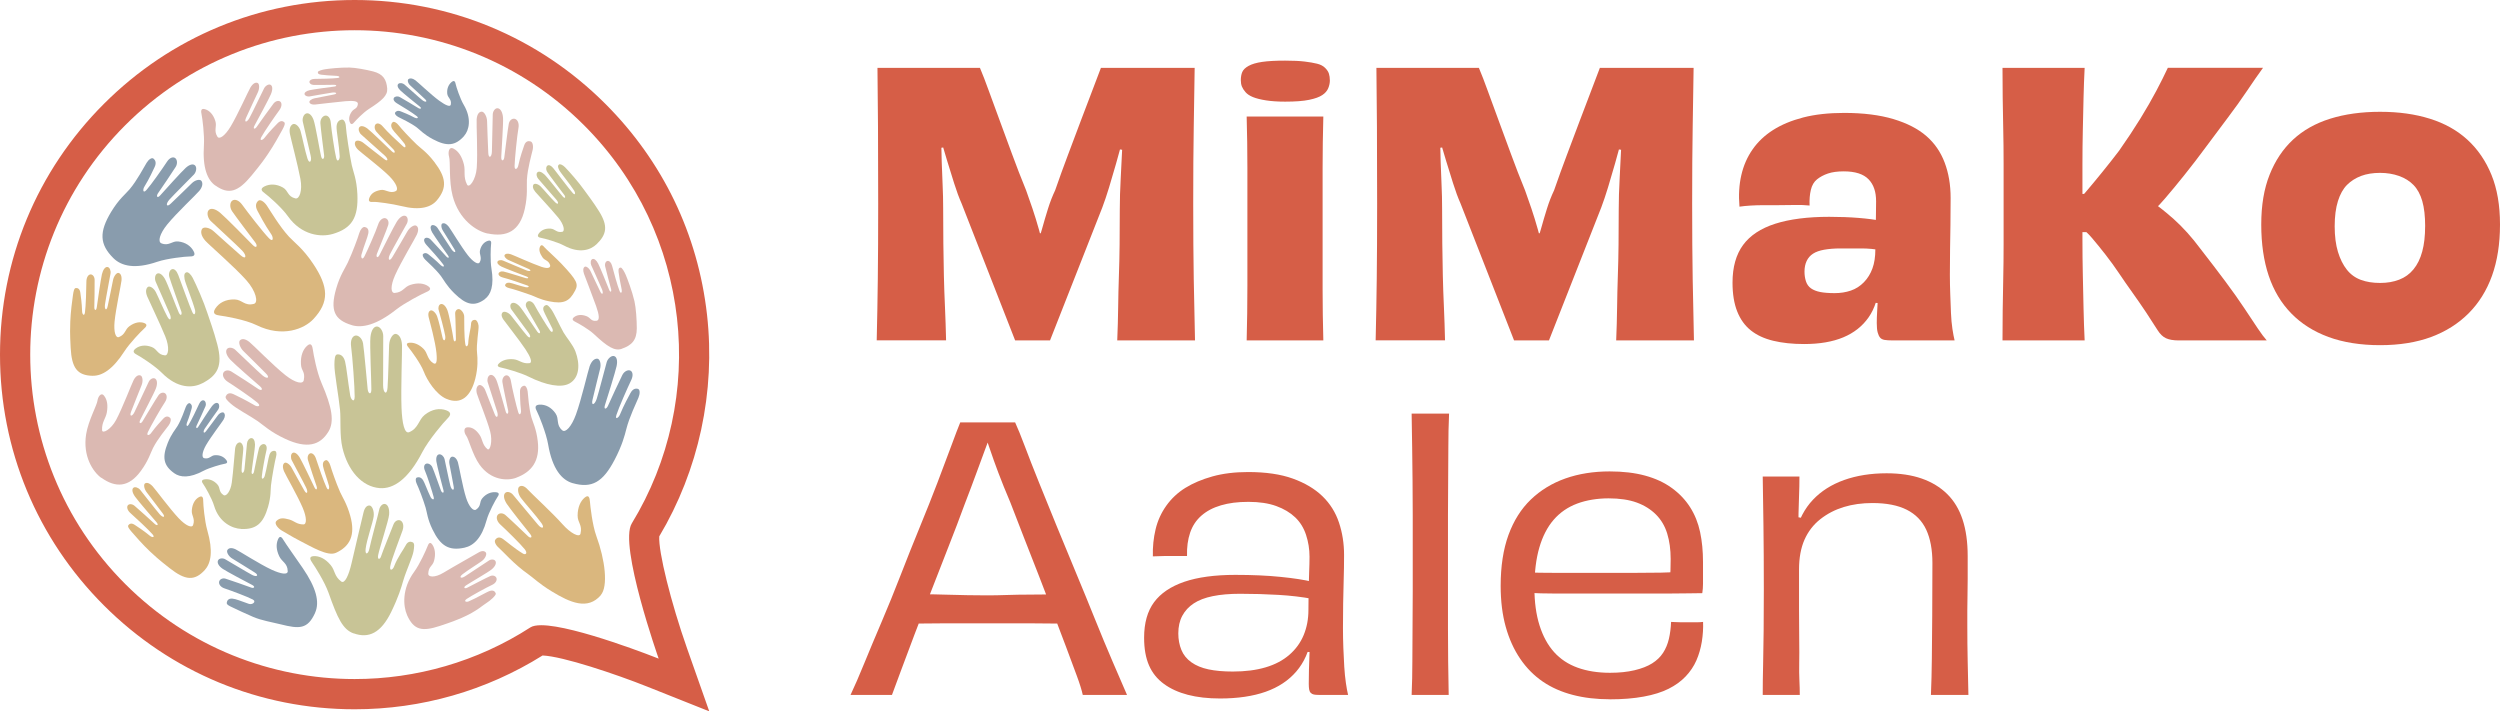 <?xml version="1.0" encoding="UTF-8"?>
<svg id="Ebene_2" data-name="Ebene 2" xmlns="http://www.w3.org/2000/svg" viewBox="0 0 794.68 226.11">
  <defs>
    <style>
      .cls-1 {
        fill: #899cad;
      }

      .cls-1, .cls-2, .cls-3, .cls-4, .cls-5 {
        stroke-width: 0px;
      }

      .cls-2 {
        fill: #dab77e;
      }

      .cls-3 {
        fill: #dbb9b2;
      }

      .cls-4 {
        fill: #c8c496;
      }

      .cls-5 {
        fill: #d65e47;
      }
    </style>
  </defs>
  <g id="Ebene_1-2" data-name="Ebene 1">
    <g>
      <g>
        <path class="cls-5" d="M278.68,108.21c.15-6.24.27-12.74.35-19.52.08-6.78.12-14.75.12-23.91s-.02-17.63-.06-24.49c-.04-6.85-.1-13.09-.17-18.71h32.58c.85,2,1.79,4.45,2.83,7.33,1.04,2.89,2.18,5.99,3.41,9.3,1.23,3.31,2.54,6.87,3.93,10.68,1.39,3.81,2.89,7.68,4.5,11.61.62,1.7,1.29,3.62,2.02,5.78.73,2.16,1.42,4.41,2.08,6.76.65,2.35,1.25,4.6,1.79,6.76l-3.47-5.66h4.04l-3.58,5.54c.77-2.16,1.48-4.41,2.14-6.76.65-2.35,1.31-4.56,1.96-6.64.65-2.08,1.4-4,2.25-5.78,1.31-3.77,2.67-7.55,4.1-11.32,1.42-3.77,2.77-7.35,4.04-10.74,1.27-3.39,2.46-6.53,3.58-9.41,1.12-2.89,2.06-5.37,2.83-7.45h29.8c-.08,5.62-.17,11.86-.29,18.71-.12,6.86-.17,15.02-.17,24.49s.06,17.14.17,23.91c.12,6.78.25,13.28.4,19.52h-24.72c.15-3.62.25-7.1.29-10.45.04-3.35.12-6.64.23-9.88.12-3.23.19-6.6.23-10.11.04-3.5.06-7.22.06-11.15,0-3.08.1-6.37.29-9.88.19-3.5.36-6.99.52-10.45.15-3.47.23-6.74.23-9.82l3,11.67-8.66-1.39,7.39-9.93c-.54,2.47-1.16,4.99-1.85,7.57-.69,2.58-1.41,5.16-2.14,7.74-.73,2.58-1.46,5.06-2.19,7.45-.73,2.39-1.44,4.5-2.14,6.35l-16.63,42.28h-11.09l-16.98-43.43c-.85-1.92-1.66-4.12-2.43-6.58-.77-2.46-1.54-4.95-2.31-7.45-.77-2.5-1.5-4.97-2.19-7.39s-1.35-4.68-1.96-6.76l6.58,9.7-7.85,1.27,3.46-11.21c.08,2.62.13,5.16.17,7.62.04,2.47.1,4.93.17,7.39.08,2.46.17,4.95.29,7.45.12,2.5.17,4.95.17,7.33,0,4.01.02,7.76.06,11.26.04,3.51.1,6.91.17,10.22.08,3.31.19,6.66.35,10.05.15,3.39.27,6.89.35,10.51h-22.06Z"/>
        <path class="cls-5" d="M422.73,25.5c0,.85-.17,1.7-.52,2.54-.35.85-.98,1.58-1.91,2.19-.92.62-2.31,1.12-4.16,1.5-1.85.39-4.39.58-7.62.58-2.31,0-4.33-.13-6.06-.4-1.73-.27-3.12-.62-4.16-1.04-1.04-.42-1.83-.94-2.37-1.56-.54-.62-.92-1.21-1.16-1.79-.23-.58-.35-1.25-.35-2.02,0-1,.15-1.87.46-2.6.31-.73.98-1.39,2.02-1.96,1.04-.58,2.48-1,4.33-1.27,1.85-.27,4.27-.4,7.28-.4,2.54,0,4.6.1,6.18.29,1.58.19,2.91.42,3.99.69,1.08.27,1.92.71,2.54,1.33.62.62,1.02,1.23,1.21,1.85.19.62.29,1.31.29,2.08ZM420.65,108.21h-24.37c.08-2.77.13-5.62.17-8.55.04-2.93.06-5.87.06-8.84v-37.43c0-2.81-.02-5.54-.06-8.2-.04-2.66-.1-5.37-.17-8.14h24.37c-.08,2.85-.14,5.6-.17,8.26-.04,2.66-.06,5.39-.06,8.2v38.47c0,2.73.02,5.43.06,8.09.04,2.66.1,5.37.17,8.14Z"/>
        <path class="cls-5" d="M437.28,108.21c.15-6.24.27-12.74.35-19.52.08-6.78.12-14.75.12-23.91s-.02-17.63-.06-24.49c-.04-6.85-.1-13.09-.17-18.71h32.58c.85,2,1.79,4.45,2.83,7.33,1.04,2.89,2.18,5.99,3.41,9.3,1.23,3.31,2.54,6.87,3.93,10.68,1.39,3.81,2.89,7.68,4.5,11.61.62,1.7,1.29,3.62,2.02,5.78.73,2.16,1.42,4.41,2.08,6.76.65,2.35,1.25,4.6,1.79,6.76l-3.47-5.66h4.04l-3.58,5.54c.77-2.16,1.48-4.41,2.14-6.76.65-2.35,1.31-4.56,1.96-6.64.65-2.08,1.4-4,2.25-5.78,1.31-3.77,2.67-7.55,4.1-11.32,1.42-3.77,2.77-7.35,4.04-10.74,1.27-3.39,2.46-6.53,3.58-9.41,1.12-2.89,2.06-5.37,2.83-7.45h29.8c-.08,5.62-.17,11.86-.29,18.71-.12,6.86-.17,15.02-.17,24.49s.06,17.14.17,23.91c.12,6.78.25,13.28.4,19.52h-24.72c.15-3.62.25-7.1.29-10.45.04-3.35.12-6.64.23-9.88.12-3.23.19-6.6.23-10.11.04-3.5.06-7.22.06-11.15,0-3.08.1-6.37.29-9.88.19-3.5.36-6.99.52-10.45.15-3.47.23-6.74.23-9.82l3,11.67-8.66-1.39,7.39-9.93c-.54,2.47-1.16,4.99-1.85,7.57-.69,2.58-1.41,5.16-2.14,7.74-.73,2.58-1.46,5.06-2.19,7.45-.73,2.39-1.44,4.5-2.14,6.35l-16.63,42.28h-11.09l-16.98-43.43c-.85-1.92-1.66-4.12-2.43-6.58-.77-2.46-1.54-4.95-2.31-7.45-.77-2.5-1.5-4.97-2.19-7.39s-1.35-4.68-1.96-6.76l6.58,9.7-7.85,1.27,3.46-11.21c.08,2.62.13,5.16.17,7.62.04,2.47.1,4.93.17,7.39.08,2.46.17,4.95.29,7.45.12,2.5.17,4.95.17,7.33,0,4.01.02,7.76.06,11.26.04,3.51.1,6.91.17,10.22.08,3.31.19,6.66.35,10.05.15,3.39.27,6.89.35,10.51h-22.06Z"/>
        <path class="cls-5" d="M621.3,108.21h-19.64c-1.16,0-2.04-.06-2.66-.17-.62-.12-1.08-.37-1.39-.75-.31-.38-.56-.92-.75-1.62-.19-.69-.29-1.69-.29-3,0-1.16.04-2.37.12-3.64.08-1.27.15-2.67.23-4.22.08-1.54.12-2.85.12-3.93l1.39,5.54-3.47-.23,2.43-6.12c-.31,4.39-1.44,7.99-3.41,10.8-1.96,2.81-4.64,4.93-8.03,6.35-3.39,1.42-7.55,2.14-12.48,2.14-3.7,0-6.97-.35-9.82-1.04-2.85-.69-5.22-1.79-7.1-3.29-1.89-1.5-3.33-3.5-4.33-6.01-1-2.5-1.5-5.56-1.5-9.18,0-4.93,1.12-8.91,3.35-11.96,2.23-3.04,5.64-5.29,10.22-6.76,4.58-1.46,10.3-2.2,17.15-2.2,3.39,0,6.51.12,9.36.35,2.85.23,5.2.54,7.05.92v9.36c-1.93-.38-3.99-.58-6.18-.58h-6.64c-1.93,0-3.64.14-5.14.4-1.5.27-2.7.69-3.58,1.27-.89.58-1.56,1.35-2.02,2.31-.46.96-.69,2.1-.69,3.41,0,1.08.15,2.1.46,3.06.31.96.85,1.71,1.62,2.25.77.54,1.75.92,2.95,1.16,1.19.23,2.71.35,4.56.35s3.56-.27,5.14-.81c1.58-.54,2.96-1.42,4.16-2.66,1.19-1.23,2.1-2.69,2.71-4.39.62-1.69.92-3.7.92-6.01,0-1.54.02-3.18.06-4.91.04-1.73.08-3.48.12-5.26.04-1.77.06-3.47.06-5.08s-.19-2.89-.58-4.04c-.39-1.16-.98-2.16-1.79-3-.81-.85-1.87-1.48-3.18-1.91-1.31-.42-2.89-.64-4.74-.64-2,0-3.68.23-5.03.69-1.35.46-2.5,1.08-3.46,1.85-.96.77-1.62,1.89-1.96,3.35-.35,1.46-.48,3.12-.4,4.97-1.39-.15-2.97-.21-4.74-.17-1.77.04-3.54.06-5.31.06h-4.56c-1.43,0-2.79.04-4.1.12-1.31.08-2.5.19-3.58.35-.31-3.62-.12-6.95.58-9.99.69-3.04,1.89-5.78,3.58-8.2,1.69-2.43,3.87-4.49,6.53-6.18,2.66-1.69,5.85-3.02,9.59-3.99,3.73-.96,8.07-1.44,13-1.44,6.08,0,11.3.66,15.65,1.96,4.35,1.31,7.83,3.1,10.45,5.37,2.62,2.27,4.56,5.08,5.83,8.43,1.27,3.35,1.91,7.1,1.91,11.26,0,3.16-.02,6.05-.06,8.66-.04,2.62-.08,5.22-.12,7.8-.04,2.58-.06,5.26-.06,8.03,0,1.93.04,3.97.12,6.12.08,2.16.15,4.16.23,6.01.08,1.85.23,3.52.46,5.03.23,1.5.46,2.71.69,3.64Z"/>
        <path class="cls-5" d="M662.65,108.21h-26.11c0-3.23.02-6.41.06-9.53.04-3.12.1-6.45.17-9.99.08-3.54.12-7.24.12-11.09v-25.53c0-3.93-.04-7.64-.12-11.15-.08-3.5-.14-6.82-.17-9.93-.04-3.12-.06-6.26-.06-9.41h26.11c-.16,3.08-.27,6.24-.35,9.47-.08,3.23-.16,6.66-.23,10.28-.08,3.62-.12,7.26-.12,10.92v23.62c0,4,.04,7.82.12,11.44.08,3.62.15,7.2.23,10.74.08,3.54.19,6.93.35,10.17ZM720.52,108.21h-27.96c-1.69,0-3.04-.23-4.04-.69-1-.46-1.89-1.31-2.66-2.54-1.16-1.85-2.39-3.75-3.7-5.72-1.31-1.96-2.73-4.02-4.27-6.18-1.54-2.15-2.99-4.23-4.33-6.24-1.35-2-2.77-3.97-4.27-5.89-1.5-1.92-2.93-3.68-4.27-5.26-1.35-1.58-2.68-2.79-3.99-3.64l6.12,1.73h-9.01v-12.13h7.39v5.78l-8.2-.23c1.92-1.92,3.77-3.93,5.54-6.01,1.77-2.08,3.56-4.23,5.37-6.47,1.81-2.23,3.6-4.5,5.37-6.82,2.54-3.62,4.79-7.03,6.76-10.22,1.96-3.2,3.66-6.14,5.08-8.84,1.42-2.7,2.64-5.12,3.64-7.28h30.26c-1.46,2-3.14,4.41-5.02,7.22-1.89,2.81-3.97,5.72-6.24,8.72-2.27,3-4.54,6.05-6.82,9.13-2.27,3.08-4.54,6.05-6.82,8.89-2.27,2.85-4.39,5.41-6.35,7.68-1.96,2.27-3.75,4.06-5.37,5.37l1.04-5.43v5.43l-1.16-5.08c1.39.69,2.75,1.56,4.1,2.6,1.35,1.04,2.75,2.21,4.22,3.52,1.46,1.31,2.91,2.75,4.33,4.33,1.42,1.58,2.79,3.25,4.1,5.02,3,3.85,5.68,7.36,8.03,10.51,2.35,3.16,4.35,5.99,6.01,8.49,1.66,2.5,3.06,4.62,4.22,6.35,1.16,1.73,2.12,3.02,2.89,3.87Z"/>
        <path class="cls-5" d="M794.68,71.36c0,6.16-.85,11.59-2.54,16.29-1.69,4.7-4.18,8.68-7.45,11.96-3.27,3.27-7.24,5.78-11.9,7.51-4.66,1.73-10.07,2.6-16.23,2.6s-11.71-.87-16.4-2.6c-4.7-1.73-8.65-4.23-11.84-7.51-3.2-3.27-5.58-7.26-7.16-11.96-1.58-4.7-2.37-10.13-2.37-16.29s.88-11.36,2.66-15.83c1.77-4.47,4.25-8.18,7.45-11.15,3.19-2.96,7.12-5.18,11.78-6.64,4.66-1.46,9.95-2.2,15.88-2.2s11.13.73,15.83,2.2c4.7,1.46,8.68,3.7,11.96,6.7,3.27,3,5.81,6.72,7.62,11.15,1.81,4.43,2.71,9.69,2.71,15.77ZM770.89,71.93c0-3.23-.31-5.91-.92-8.03-.62-2.12-1.54-3.81-2.77-5.08-1.23-1.27-2.77-2.23-4.62-2.89-1.85-.65-3.85-.98-6.01-.98-2.31,0-4.33.33-6.06.98-1.73.66-3.22,1.6-4.45,2.83-1.23,1.23-2.2,2.95-2.89,5.14-.69,2.19-1.04,4.87-1.04,8.03s.35,5.87,1.04,8.14c.69,2.27,1.64,4.16,2.83,5.66,1.19,1.5,2.68,2.58,4.45,3.23,1.77.66,3.81.98,6.12.98s4.25-.35,6.06-1.04c1.81-.69,3.33-1.79,4.56-3.29,1.23-1.5,2.16-3.39,2.77-5.66.62-2.27.92-4.95.92-8.03Z"/>
        <path class="cls-5" d="M358.27,220.89h-14.09c-.31-1.46-.94-3.5-1.91-6.12-.96-2.62-2.08-5.62-3.35-9.01-1.27-3.39-2.66-7.05-4.16-10.97-1.5-3.93-3.04-7.93-4.62-12.01-1.58-4.08-3.14-8.07-4.68-11.96-1.54-3.89-2.96-7.57-4.27-11.03-1.54-3.62-2.83-6.82-3.87-9.59s-1.89-5.14-2.54-7.1c-.66-1.96-1.25-3.64-1.79-5.03l3.58,2.43h-5.54l3.93-2.54c-.54,1.46-1.17,3.18-1.91,5.14-.73,1.96-1.62,4.37-2.66,7.22-1.04,2.85-2.33,6.28-3.87,10.28-1.46,4-3.12,8.36-4.97,13.05-1.85,4.7-3.7,9.43-5.54,14.21-1.85,4.78-3.6,9.34-5.26,13.69-1.66,4.35-3.1,8.2-4.33,11.55-1.23,3.35-2.19,5.95-2.89,7.8h-13.17c1.31-2.77,2.77-6.14,4.39-10.11,1.62-3.97,3.45-8.33,5.49-13.11,2.04-4.77,4.06-9.74,6.06-14.9,2-5.16,4.02-10.22,6.06-15.19,2.04-4.97,3.91-9.66,5.6-14.09,1.69-4.43,3.16-8.32,4.39-11.67,1.23-3.35,2.19-5.87,2.89-7.57h17.44c.85,1.85,1.89,4.41,3.12,7.68,1.23,3.27,2.71,7.07,4.45,11.38,1.73,4.31,3.6,8.91,5.6,13.8,2,4.89,4.06,9.88,6.18,14.96,2.12,5.08,4.14,10.01,6.06,14.79,1.92,4.78,3.77,9.22,5.54,13.34,1.77,4.12,3.31,7.68,4.62,10.69ZM287.58,188.78c1.69.08,3.66.12,5.89.12s4.54.04,6.93.12c2.39.08,4.77.13,7.16.17,2.39.04,4.46.06,6.24.06,1.92,0,4.04-.04,6.35-.12,2.31-.08,4.64-.12,6.99-.12s4.68-.02,6.99-.06c2.31-.04,4.35-.1,6.12-.17l.46,9.47c-2.39,0-4.76-.02-7.1-.06-2.35-.04-4.68-.06-6.99-.06h-25.53c-2.39,0-4.76.02-7.1.06-2.35.04-4.53.06-6.53.06l.12-9.47Z"/>
        <path class="cls-5" d="M428.5,220.89h-9.36c-.62,0-1.12-.04-1.5-.12-.39-.08-.71-.25-.98-.52-.27-.27-.44-.63-.52-1.1-.08-.46-.12-1.08-.12-1.85,0-1.31.02-2.79.06-4.45.04-1.66.1-3.35.17-5.08.08-1.73.15-3.29.23-4.68l.92,4.27-2.89-.23,2.31-4.39c-.69,4.24-2.27,7.8-4.74,10.68-2.47,2.89-5.72,5.04-9.76,6.47-4.04,1.42-8.88,2.14-14.5,2.14-3.85,0-7.26-.39-10.22-1.16-2.96-.77-5.51-1.92-7.62-3.47-2.12-1.54-3.7-3.5-4.74-5.89-1.04-2.39-1.56-5.31-1.56-8.78,0-4.7,1.06-8.47,3.18-11.32,2.12-2.85,5.31-5,9.59-6.47,4.27-1.46,9.68-2.2,16.23-2.2,5.39,0,10.18.21,14.38.64,4.2.42,7.57.94,10.11,1.56v5.43c-3.31-.62-6.91-1.04-10.8-1.27-3.89-.23-7.95-.35-12.19-.35-3.31,0-6.2.25-8.66.75-2.47.5-4.49,1.27-6.06,2.31-1.58,1.04-2.79,2.35-3.64,3.93-.85,1.58-1.27,3.45-1.27,5.6,0,1.93.33,3.68.98,5.26.65,1.58,1.71,2.89,3.18,3.93,1.46,1.04,3.27,1.79,5.43,2.25,2.15.46,4.74.69,7.74.69,3.93,0,7.39-.44,10.4-1.33,3-.88,5.52-2.21,7.57-3.99,2.04-1.77,3.56-3.87,4.56-6.29,1-2.43,1.5-5.06,1.5-7.91,0-1.92.02-3.91.06-5.95.04-2.04.1-4.04.17-6.01.08-1.96.12-3.64.12-5.02,0-2.39-.37-4.7-1.1-6.93-.73-2.23-1.89-4.1-3.47-5.6-1.58-1.5-3.58-2.7-6.01-3.58-2.43-.88-5.37-1.33-8.84-1.33s-6.22.37-8.72,1.1c-2.5.73-4.58,1.83-6.24,3.29-1.66,1.46-2.85,3.27-3.58,5.43-.73,2.16-1.06,4.62-.98,7.39h-7.05c-.69,0-1.35.02-1.96.06-.62.04-1.23.06-1.85.06-.08-3,.21-5.87.87-8.61.65-2.73,1.79-5.24,3.41-7.51,1.62-2.27,3.64-4.16,6.06-5.66,2.43-1.5,5.29-2.71,8.61-3.64,3.31-.92,7.08-1.39,11.32-1.39,5.62,0,10.36.69,14.21,2.08,3.85,1.39,6.99,3.25,9.42,5.6,2.43,2.35,4.18,5.14,5.26,8.38,1.08,3.23,1.62,6.66,1.62,10.28,0,2.77-.04,5.41-.12,7.91-.08,2.5-.13,5.01-.17,7.51-.04,2.5-.06,5.1-.06,7.8,0,2.16.04,4.27.12,6.35.08,2.08.17,4.06.29,5.95.12,1.89.29,3.62.52,5.2.23,1.58.46,2.83.69,3.75Z"/>
        <path class="cls-5" d="M460.5,220.89h-11.78c.15-3.54.23-7.12.23-10.74s.02-7.28.06-10.97c.04-3.7.06-7.41.06-11.15v-24.26c0-3.89-.02-7.57-.06-11.03-.04-3.46-.08-6.93-.12-10.4-.04-3.47-.1-7.08-.17-10.86h11.9c-.16,3.62-.23,7.16-.23,10.63s-.02,6.97-.06,10.51c-.04,3.54-.06,7.3-.06,11.26v35.75c0,3.62.02,7.16.06,10.63.04,3.46.1,7.01.17,10.63Z"/>
        <path class="cls-5" d="M511.67,222.28c-4.24,0-8.14-.46-11.72-1.39s-6.76-2.33-9.53-4.22c-2.77-1.89-5.16-4.29-7.16-7.22-2-2.93-3.54-6.31-4.62-10.17-1.08-3.85-1.62-8.2-1.62-13.05,0-6.24.83-11.63,2.48-16.17,1.66-4.54,4.02-8.3,7.1-11.26,3.08-2.96,6.74-5.2,10.97-6.7,4.23-1.5,8.93-2.25,14.09-2.25,4.23,0,7.99.44,11.26,1.33,3.27.89,6.1,2.19,8.49,3.93,2.39,1.73,4.33,3.77,5.83,6.12,1.5,2.35,2.56,4.99,3.18,7.91.62,2.93.92,6.08.92,9.47v6.99c0,1.04-.08,2.02-.23,2.95-1.16,0-2.64.02-4.45.06-1.81.04-3.93.06-6.35.06h-36.1c-3,0-5.82-.08-8.43-.23l.23-6.47c2.08.08,4.54.12,7.39.12h27.03c2.77,0,5.27-.02,7.51-.06,2.23-.04,3.97-.13,5.2-.29l-2.43,2.43c.15-.77.25-1.73.29-2.89.04-1.15.06-2.35.06-3.58,0-3-.37-5.7-1.1-8.09-.73-2.39-1.93-4.41-3.58-6.06-1.66-1.65-3.7-2.93-6.12-3.81-2.43-.88-5.41-1.33-8.95-1.33s-7.03.56-9.99,1.67c-2.97,1.12-5.45,2.83-7.45,5.14-2,2.31-3.52,5.26-4.56,8.84-1.04,3.58-1.56,7.84-1.56,12.76,0,4.54.54,8.53,1.62,11.96,1.08,3.43,2.62,6.26,4.62,8.49,2,2.23,4.5,3.89,7.51,4.97,3,1.08,6.43,1.62,10.28,1.62,2.93,0,5.53-.27,7.8-.81,2.27-.54,4.14-1.27,5.6-2.19s2.62-2.04,3.47-3.35c.85-1.31,1.46-2.79,1.85-4.45.38-1.66.62-3.45.69-5.37.46,0,.96.02,1.5.06.54.04,1.12.06,1.73.06h4.74c.85,0,1.58-.04,2.2-.12.08,2.08-.06,4.18-.4,6.3-.35,2.12-.92,4.1-1.73,5.95-.81,1.85-1.95,3.54-3.41,5.08-1.46,1.54-3.27,2.85-5.43,3.93-2.16,1.08-4.79,1.91-7.91,2.48-3.12.58-6.72.87-10.8.87Z"/>
        <path class="cls-5" d="M625.69,220.89h-11.9c.15-3.62.25-7.47.29-11.55.04-4.08.08-8.64.12-13.69.04-5.04.06-10.61.06-16.69,0-4.23-.66-7.76-1.96-10.57-1.31-2.81-3.37-4.93-6.18-6.35-2.81-1.42-6.45-2.14-10.92-2.14-3.31,0-6.35.42-9.13,1.27-2.77.85-5.26,2.14-7.45,3.87s-3.87,3.91-5.03,6.53c-1.15,2.62-1.73,5.78-1.73,9.47v12.71c0,3.62.02,6.84.06,9.65.04,2.81.04,5.26,0,7.34-.04,2.08-.02,3.93.06,5.54.08,1.62.12,3.16.12,4.62h-11.78c0-3.08.04-6.26.12-9.53.08-3.27.13-6.87.17-10.8.04-3.93.06-8.32.06-13.17,0-7.62-.04-14.4-.12-20.33-.08-5.93-.16-11.13-.23-15.59h11.67c0,2.08-.04,4.06-.12,5.95-.08,1.89-.13,3.79-.17,5.72-.04,1.93-.06,4.16-.06,6.7l-.58-5.54,2.43.46-2.77,4.62c1.08-4.23,2.93-7.74,5.54-10.51,2.62-2.77,5.93-4.87,9.93-6.3,4-1.42,8.51-2.14,13.51-2.14,4.23,0,7.95.56,11.15,1.67,3.2,1.12,5.89,2.75,8.09,4.91,2.2,2.16,3.83,4.87,4.91,8.14,1.08,3.27,1.62,7.14,1.62,11.61v7.22c0,2.04-.02,3.85-.06,5.43-.04,1.58-.06,3.12-.06,4.62v4.68c0,4.08.04,7.91.12,11.49.08,3.58.15,7.14.23,10.69Z"/>
      </g>
      <g>
        <path class="cls-5" d="M112.73,9.61c26.39,0,52.78,10.07,72.92,30.2,34.34,34.34,39.4,86.88,15.17,126.58-4.18,6.85,8.55,42.97,8.55,42.97,0,0-26.67-10.62-37.33-10.62-1.5,0-2.69.21-3.44.69-16.95,10.94-36.41,16.42-55.86,16.42-26.39,0-52.78-10.07-72.92-30.2C-.46,145.38-.46,80.08,39.81,39.81c20.14-20.14,46.53-30.2,72.92-30.2M112.73,0c-30.11,0-58.42,11.73-79.71,33.02C11.73,54.31,0,82.62,0,112.73s11.73,58.42,33.02,79.71,49.6,33.02,79.71,33.02c21.23,0,41.85-5.91,59.74-17.1,6.44.26,23.22,5.9,33.34,9.93l19.64,7.82-7.03-19.94c-5.18-14.7-9.18-30.92-8.86-35.68,12.55-21.02,17.94-46,15.18-70.47-2.89-25.59-14.06-48.75-32.3-67C171.15,11.73,142.84,0,112.73,0h0Z"/>
        <path class="cls-3" d="M111.86,103.36c-5.68-1.69-6.94-4.81-5.01-11.58,1.24-4.34,2.87-6.52,3.7-8.31,1.49-3.2,3.2-7.8,3.63-9.31.34-1.18,1.12-2.13,1.77-2s1.39.59,1.13,2.03c-.22,1.22-1.3,3.71-2.17,6.71-.27.94.23,2,.96.55.95-1.87,3.6-7.84,4.33-10.09.45-1.38,1.39-2.1,2.17-2.02.78.08,1.37,1.01,1.04,2.19-.37,1.31-3.22,8.11-3.6,9.15-.38,1.04.23,1.61.89.26.9-1.82,4.48-8.96,5.42-10.45.94-1.5,2.03-2.16,2.8-1.85.76.31.87,1.56.41,2.44-.46.89-4.56,8.09-5.38,9.77-.82,1.69-.15,2.49.82.8,1.37-2.37,3.73-6.29,4.67-8,.76-1.38,2.21-2.27,2.85-1.92s.92,1.27.22,2.85c-.57,1.29-5.09,8.75-6.94,12.94-1.51,3.42-1.4,5.71-.08,5.6,2.68-.22,2.9-1.89,4.95-2.56,2.4-.78,4.36-.49,5.67.42s.29,1.51-.8,1.96-6.63,3.3-9.4,5.48c-6.24,4.92-10.8,5.92-14.07,4.95Z"/>
        <path class="cls-2" d="M182.75,92.48c-1.71,3.27-3.53,4.25-8.2,3.3-2.99-.61-4.46-1.52-5.69-1.96-2.19-.79-5.92-2.01-6.95-2.22-.81-.17-1.45-.6-1.35-.99s.45-.84,1.44-.73c.84.1,3.12,1,5.18,1.43.65.13,1.4-.19.41-.58-1.28-.51-6.23-2.16-7.77-2.52-.95-.23-1.43-.76-1.35-1.23s.74-.84,1.55-.68c.9.18,6.43,1.92,7.14,2.12s1.13-.18.21-.53c-1.24-.48-6.98-2.64-8-3.16-1.02-.51-1.45-1.14-1.21-1.6s1.11-.56,1.71-.31,6.37,2.71,7.53,3.15c1.15.44,1.73.02.58-.51-1.62-.75-5.15-2.28-6.31-2.79-.94-.41-1.52-1.25-1.26-1.63.27-.39.91-.58,1.99-.21.88.3,6.83,3.01,9.69,3.98,2.34.8,3.01.15,2.75-.6-.53-1.52-1.67-1.34-2.4-2.41-.86-1.25-1.22-2.39-.81-3.32s.96-.45,1.41.1c.45.55,3.82,3.56,5.35,5.18,5.21,5.52,5.52,6.53,4.37,8.73Z"/>
        <path class="cls-1" d="M147.68,174.09c-4.94,1.08-7.63-.5-10.18-5.75-1.64-3.36-1.75-5.44-2.2-6.95-.8-2.7-2.26-6.42-2.83-7.59-.44-.91-.44-1.85.08-2.02.53-.17,1.31-.15,1.96.91.54.89,1.23,2.97,2.35,5.29.35.73,1.31,1.24.99,0-.42-1.61-2-6.6-2.78-8.38-.48-1.09-.24-1.93.35-2.18s1.54.14,1.99,1.05c.5,1.02,2.42,6.63,2.76,7.47s1.09.98.78-.17c-.42-1.56-2.03-7.68-2.23-9.04s.18-2.22.89-2.31,1.5.7,1.69,1.46c.19.76,1.47,7.13,1.87,8.57.4,1.44,1.33,1.71,1.04.21-.41-2.11-1.02-5.63-1.34-7.12-.26-1.21.24-2.37.89-2.38s1.38.49,1.8,1.8c.34,1.07,1.48,7.78,2.6,11.28.91,2.85,2.31,4.33,3.17,3.75,1.75-1.19.94-2.38,1.99-3.62,1.23-1.45,2.76-2.01,4.2-1.92,1.44.09,1.08.89.57,1.61s-2.73,4.76-3.41,7.28c-1.53,5.68-4.14,8.12-6.99,8.74Z"/>
        <path class="cls-2" d="M141.9,126.78c4.82,2.05,7.81-.96,9.2-6.49.87-3.47.73-6.44.55-8.02-.33-2.83.6-7.45.47-8.73-.11-1-.61-1.88-1.17-1.87-.56,0-1.24.28-1.23,1.48,0,1.01-.77,3.51-.89,6.03-.04.79-.73,1.47-.93.17-.35-2.33-.36-7.18-.34-8.67.02-1.17-1.03-2.38-1.69-2.43-.65-.05-1.29.63-1.18,1.62.11,1.11.21,6.98.23,7.87s-.63,1.17-.79-.03c-.23-1.62-1.39-7.83-1.94-9.17-.55-1.34-1.36-2.03-2.04-1.89s-.95,1.14-.7,1.92c.25.78,1.87,6.74,2.08,8.24.2,1.5-.56,1.94-.89.4-.46-2.17-1.15-5.07-1.67-6.58-.42-1.22-1.49-2.15-2.07-1.95s-.95.9-.61,2.27c.28,1.12,2.1,7.59,2.45,11.27.28,3-.09,3.81-1.04,3.2-1.93-1.24-1.74-3.19-3.01-4.47-1.48-1.5-3.08-2.1-4.47-2.01s-.88.9-.25,1.65c.63.75,3.72,4.88,4.73,7.52,1.05,2.74,3.91,7.28,7.2,8.68Z"/>
        <path class="cls-2" d="M106.73,175.76c4.49-2.05,6.34-5.6,4.6-11.81-1.12-3.98-2.49-5.9-3.21-7.51-1.28-2.89-2.71-7.04-3.1-8.42-.31-1.08-.96-1.91-1.48-1.74s-1.1.67-.84,2c.21,1.12,1.07,3.34,1.85,6.09.24.86-.12,1.89-.75.59-.81-1.68-2.7-7.09-3.35-9.14-.4-1.26-1.17-1.86-1.79-1.73s-1.07,1.06-.77,2.14c.34,1.2,2.4,7.37,2.74,8.32s-.13,1.53-.7.32c-.77-1.64-3.85-8.05-4.64-9.39-.79-1.33-1.69-1.86-2.29-1.51-.6.35-.65,1.53-.26,2.33s3.88,7.23,4.59,8.75c.71,1.52.2,2.32-.63.82-1.17-2.12-3.17-5.61-3.97-7.14-.65-1.23-1.83-1.96-2.33-1.57-.5.39-.7,1.27-.1,2.69.49,1.16,4.33,7.81,5.93,11.59,1.31,3.09,1.28,5.25.23,5.26-2.15,0-2.89-1.12-4.55-1.58-1.94-.53-2.98-.53-4,.43-1.02.96.83,2.66,1.68,3.11,1.32.71,2.95,1.82,5.62,3.19,3.87,1.98,8.95,5.07,11.53,3.89Z"/>
        <path class="cls-4" d="M105.69,74.4c6.2-1.81,8.25-5.24,7.91-12.71-.22-4.79-1.36-7.2-1.78-9.18-.75-3.53-1.79-10.62-1.87-12.28-.06-1.3-.63-2.35-1.33-2.22-.69.13-1.56.64-1.64,2.23-.07,1.34.84,6.1,1,9.4.05,1.04-.71,2.19-1.11.6-.51-2.07-1.51-8.78-1.72-11.25-.13-1.53-.91-2.32-1.72-2.25-.81.08-1.65,1.1-1.59,2.4.07,1.45,1.05,9.07,1.19,10.22.14,1.15-.62,1.77-.97.28-.48-2.01-1.77-9.83-2.37-11.49s-1.56-2.39-2.41-2.06c-.86.34-1.26,1.71-1.01,2.68s2.06,8.88,2.49,10.74c.44,1.86-.44,2.74-1.03.88-.83-2.62-1.65-6.9-2.2-8.78-.44-1.52-1.71-2.52-2.45-2.13-.74.39-1.25,1.39-.91,3.13.27,1.42,2.44,9.61,3.32,14.23.72,3.77-.32,6.54-1.59,6.23-2.59-.63-2.18-2.45-3.98-3.47-2.1-1.18-4.16-1.16-5.8-.37s-.86,1.58.06,2.22c.92.64,5.37,4.5,7.31,7.25,4.38,6.19,10.63,6.73,14.2,5.69Z"/>
        <path class="cls-4" d="M76.64,168.15c4.78.2,7.03-1.72,8.57-7.04.98-3.41.76-5.38.93-6.86.31-2.66,1.27-7.87,1.61-9.06.27-.93.11-1.8-.4-1.87-.52-.08-1.25.07-1.68,1.17-.36.92-.86,4.48-1.53,6.83-.21.74-1.02,1.37-.92.15.13-1.58,1.03-6.52,1.47-8.3.27-1.1-.09-1.85-.68-1.99-.59-.14-1.42.38-1.68,1.31-.3,1.03-1.42,6.62-1.59,7.45-.17.84-.86,1.1-.75-.03.14-1.52,1.09-7.32,1.07-8.63-.03-1.3-.52-2.05-1.2-2.02-.68.03-1.29.9-1.34,1.64-.06.75-.66,6.72-.8,8.13-.14,1.41-.96,1.82-.93.37.04-2.04.48-5.23.54-6.69.05-1.17-.6-2.18-1.21-2.08-.61.1-1.21.68-1.39,1.98-.15,1.06-.57,7.33-1.05,10.78-.39,2.82-1.78,4.51-2.6,3.99-1.67-1.06-.95-2.24-1.97-3.38-1.19-1.33-2.64-1.8-3.98-1.64s-.98.91-.49,1.57c.49.67,2.7,4.44,3.41,6.83,1.6,5.38,5.86,7.25,8.61,7.37Z"/>
        <path class="cls-3" d="M129.38,195.5c2.17,4.87,4.85,5.29,10.42,3.47,3.79-1.24,5.41-1.89,6.9-2.54,4.95-2.16,6.83-4.12,8.07-4.85.9-.53,3.01-2.35,2.83-2.92-.19-.56-.68-1.18-1.86-.83-.99.3-4.37,2.33-6.78,3.34-.76.32-1.71-.04-.59-.8,1.45-.99,6.25-3.62,8.05-4.45,1.11-.51,1.59-1.4,1.42-2.08s-1.04-1.13-1.98-.74c-1.06.44-6.53,3.3-7.35,3.72s-1.39-.07-.34-.76c1.41-.94,6.99-4.13,8.13-5.08,1.14-.95,1.55-1.97,1.19-2.62-.36-.65-1.43-.64-2.11-.16-.69.48-6.25,4.12-7.56,4.99-1.31.87-2.07.34-.78-.66,1.82-1.41,4.85-3.24,6.16-4.22,1.06-.78,1.62-2.14,1.24-2.67-.39-.53-1.19-.71-2.43.04-1.01.61-7.8,4.41-11.08,6.39-2.68,1.61-4.85,1.45-4.8.27.11-2.4,1.34-2.25,1.84-4.07.58-2.12.29-3.89-.51-5.1s-1.28-.32-1.63.64-2.41,5.54-4.17,7.94c-3.96,5.41-3.52,10.94-2.27,13.75Z"/>
        <path class="cls-4" d="M189.65,77.62c3.18-3.09,3.71-5.75.76-10.47-1.89-3.03-3.76-5.41-4.64-6.65-1.76-2.5-4.75-5.91-6.17-7.35-.67-.68-1.55-1.14-1.93-.84s-.44.71.09,1.77c.45.89,3.47,4.47,4.78,6.56.41.66.36,1.64-.47.73-1.08-1.18-4.77-6.12-6.13-7.83-.71-.89-1.42-1.22-1.89-.92s-.61,1.22-.1,2.04c.57.92,4.92,6.62,5.43,7.32s.27,1.34-.5.48c-1.03-1.15-4.88-6.15-5.86-7.04s-1.84-1.07-2.25-.58c-.41.48-.15,1.49.36,2.05.52.56,4.71,5.44,5.66,6.51.95,1.07.73,1.91-.32.89-1.48-1.44-3.55-3.95-4.59-5-.83-.85-1.98-1.1-2.3-.62s-.26,1.29.58,2.31c.69.83,5.04,5.47,7.28,8.18,1.83,2.22,2.2,4.33,1.3,4.52-1.83.39-2.25-.91-3.74-1.01-1.73-.11-3,.54-3.73,1.55-.73,1.02.05,1.29.85,1.42.8.13,4.98,1.25,7.19,2.43,4.98,2.65,8.49,1.34,10.32-.44Z"/>
        <path class="cls-4" d="M64.17,121.9c5.03-2.55,6.7-5.57,4.9-12.44-1.15-4.4-2.52-8-3.11-9.85-1.19-3.7-3.52-8.99-4.7-11.28-.56-1.07-1.44-1.97-2.02-1.76-.58.22-.81.7-.56,2.18.21,1.25,2.51,6.75,3.31,9.78.25.96-.18,2.13-.85.71-.86-1.84-3.48-9.25-4.48-11.84-.52-1.35-1.26-2.02-1.95-1.84-.69.18-1.21,1.25-.9,2.44.35,1.33,3.46,9.92,3.81,10.96.35,1.04-.18,1.73-.79.4-.82-1.79-3.6-9.33-4.45-10.78-.85-1.45-1.83-1.99-2.51-1.56-.68.43-.75,1.76-.34,2.63.42.87,3.65,8.4,4.4,10.07.75,1.66.16,2.6-.72.96-1.25-2.31-2.82-6.15-3.67-7.82-.69-1.35-1.99-2.09-2.56-1.63s-.81,1.46-.17,3.03c.52,1.28,4.05,8.56,5.74,12.71,1.38,3.39,1.03,6.1-.14,5.99-2.38-.22-2.39-1.97-4.16-2.65-2.06-.8-3.85-.49-5.12.47-1.27.96-.43,1.58.5,2.05.93.47,5.57,3.41,7.81,5.68,5.05,5.11,9.81,4.85,12.71,3.38Z"/>
        <path class="cls-3" d="M68.44,58.95c4.27,3.04,7.23,2.04,11.49-3.11,3.16-3.83,4.07-5.16,5.25-6.9,1.75-2.55,3.73-6.12,4.57-7.69.55-1.04,1.04-2.01.6-2.4-.43-.39-1.18-.65-2.15.37-.81.86-2.35,2.35-4.19,4.68-.58.73-1.65.99-.92-.36.94-1.74,4.35-6.67,5.68-8.47.82-1.11.88-2.19.41-2.69s-1.5-.39-2.22.52c-.81,1.02-4.76,6.55-5.35,7.42s-1.35.77-.67-.48c.92-1.68,4.5-8.31,5.15-9.83.65-1.52.58-2.67-.06-3.04-.64-.36-1.65.28-2.08,1.11-.44.83-3.79,7.86-4.65,9.41-.86,1.55-1.82,1.54-1.05-.12,1.09-2.33,2.85-6.25,3.66-7.9.66-1.33.58-2.87-.03-3.11s-1.46.08-2.29,1.48c-.68,1.14-4.02,8.62-6.25,12.33-1.82,3.03-3.63,4.26-4.24,3.27-1.24-2.02-.07-3.13-.65-4.97-.67-2.14-1.91-3.36-3.29-3.76-1.38-.4-1.31.66-1.08,1.69.23,1.03.96,6.57.74,9.78-.48,7.23,1.14,11.03,3.6,12.78Z"/>
        <path class="cls-2" d="M29.52,119.46c-5.01-.09-6.72-2.54-7.06-8.92-.26-4.74-.19-6.28-.12-8.28.11-2.96.6-6.82.86-8.51.17-1.12.35-2.14.9-2.19s1.27.17,1.44,1.5c.14,1.12.47,3.14.56,5.97.03.89.71,1.69.91.25.27-1.87.45-7.59.45-9.74,0-1.32.57-2.18,1.21-2.3s1.37.55,1.41,1.66c.04,1.24-.07,7.73-.1,8.74-.04,1,.6,1.36.79.01.25-1.81,1.26-8.94,1.63-10.48s1.07-2.39,1.77-2.3c.7.09,1.1,1.15.97,2.04-.13.89-1.55,8.19-1.77,9.87-.22,1.68.53,2.21.87.5.49-2.41,1.36-6.42,1.67-8.15.25-1.39,1.18-2.53,1.79-2.37s1.07.89.92,2.44c-.12,1.26-1.8,8.91-2.2,13.02-.32,3.36.37,5.34,1.4,4.92,2.1-.85,1.84-2.37,3.32-3.45,1.73-1.27,3.38-1.49,4.67-1.02,1.29.47.63,1.25-.13,1.91-.76.66-4.47,4.51-6.13,7.09-3.73,5.83-7.14,7.82-10.03,7.77Z"/>
        <path class="cls-2" d="M65.16,181.13c-3.34,3.68-6.28,3.36-11.27-.56-3.7-2.9-4.81-3.96-6.26-5.32-2.14-2.01-4.7-4.91-5.79-6.2-.72-.85-1.37-1.65-1.04-2.1s.96-.84,2.06-.09c.93.63,2.65,1.7,4.83,3.48.68.56,1.72.58.78-.52-1.22-1.42-5.37-5.29-6.97-6.69-.99-.86-1.25-1.85-.93-2.41s1.31-.66,2.16.03c.95.78,5.73,5.1,6.45,5.78.72.68,1.41.44.52-.58-1.19-1.37-5.84-6.78-6.76-8.06s-1.08-2.36-.56-2.82c.52-.46,1.58-.07,2.15.61.57.68,5.1,6.51,6.21,7.77,1.11,1.26,2,1.05.94-.32-1.49-1.94-3.91-5.21-4.99-6.57-.88-1.1-1.12-2.54-.6-2.89.51-.35,1.36-.22,2.42.9.86.92,5.47,7.17,8.28,10.15,2.3,2.43,4.23,3.21,4.59,2.17.74-2.12-.57-2.92-.41-4.73.18-2.12,1.09-3.5,2.29-4.15,1.2-.65,1.35.35,1.34,1.34s.44,6.28,1.29,9.21c1.91,6.6,1.17,10.44-.75,12.56Z"/>
        <path class="cls-4" d="M120.71,155.16c-5.74-.45-10.17-5.64-11.86-12.81-.92-3.89-.47-9.07-.76-12.05-.43-4.4-1.84-11.89-1.79-14.4.03-1.66.09-3.18.92-3.25.83-.07,1.95.28,2.47,2.26.43,1.67.93,6.57,1.63,10.8.22,1.33,1.4,2.53,1.42.38.03-2.78-.71-12.82-1.14-16.01-.26-1.97.42-3.24,1.36-3.41.94-.17,2.17.84,2.45,2.5.31,1.85,1.31,13.04,1.46,14.53s1.18,2.03,1.18.03c0-2.7-.54-14.24-.3-16.53s1.13-3.54,2.2-3.4c1.06.14,1.89,1.73,1.87,3.05-.03,1.32-.04,13.13-.04,15.63,0,2.5,1.24,3.31,1.41.76.25-3.59.38-11.02.5-13.58.1-2.07,1.28-3.75,2.22-3.51.94.24,1.79,1.34,1.88,3.64.07,1.88-.39,13.68-.16,19.8.19,5,.96,8.4,2.43,7.79,2.99-1.23,2.95-3.93,4.96-5.52,2.35-1.86,4.78-2.17,6.82-1.44,2.04.73,1.2,1.87.19,2.85-1.01.97-5.82,6.64-7.8,10.47-4.45,8.62-9.17,11.76-13.53,11.42Z"/>
        <path class="cls-4" d="M180.97,121.92c3.34-1.87,3.43-6.26,1.95-10.19-.8-2.14-2.89-4.49-3.76-6.01-1.28-2.24-3.05-6.24-3.95-7.43-.6-.79-1.17-1.5-1.7-1.3s-1.09.7-.71,1.8c.32.93,1.73,3.43,2.78,5.66.33.7.03,1.62-.73.59-.99-1.33-4.05-6.36-4.91-8.02-.53-1.02-1.39-1.43-2.02-1.25s-1.03,1.03-.62,1.9c.46.98,3.76,6.64,4.2,7.4.43.76,0,1.31-.71.36-.95-1.29-4.66-7-5.61-8.03-.95-1.03-1.93-1.37-2.53-1s-.54,1.38-.07,2c.48.63,4.62,6.3,5.5,7.5.87,1.2.4,1.94-.59.77-1.41-1.65-4.09-5.19-5.06-6.38-.78-.97-2.09-1.44-2.58-1.05s-.62,1.16.13,2.29c.62.92,5.03,6.46,7.03,9.47,1.63,2.46,2.35,4.31,1.25,4.44-2.25.27-3.17-1.04-4.95-1.23-2.08-.22-3.67.33-4.66,1.27-.99.94-.07,1.24.88,1.42s5.87,1.52,8.41,2.79c5.73,2.86,10.49,3.64,13.03,2.22Z"/>
        <path class="cls-3" d="M104.4,137.2c-2.67,4.42-6.87,5.48-13.67,2.33-4.87-2.26-6.93-4.36-8.87-5.7-2.53-1.74-6.64-3.85-8.49-5.5-1-.89-1.9-1.72-1.6-2.38.3-.66.99-1.32,2.41-.67,1.2.54,3.96,1.92,6.83,3.59.9.53,2.13.27.83-.87-1.69-1.47-7.25-5.25-9.38-6.59-1.31-.83-1.8-2-1.51-2.8.29-.8,1.43-1.19,2.55-.54,1.26.73,7.64,4.91,8.61,5.58.97.67,1.73.17.52-.87-1.64-1.41-8.06-7.01-9.36-8.38-1.3-1.37-1.68-2.69-1.15-3.42s1.85-.52,2.64.19,7.14,6.86,8.67,8.16,2.54.79,1.06-.66c-2.09-2.05-5.51-5.54-7.02-6.97-1.22-1.15-1.75-2.91-1.21-3.49.54-.58,1.57-.65,3.01.49,1.18.93,7.69,7.6,11.52,10.61,3.13,2.46,5.54,2.93,5.78,1.51.5-2.88-.78-2.72-.91-5.05-.15-2.73.68-4.72,1.98-5.87,1.3-1.15,1.65.07,1.82,1.34.17,1.27,1.22,7.01,2.73,10.48,3.4,7.83,4.14,12.3,2.21,15.49Z"/>
        <path class="cls-3" d="M197.62,110.87c3.16-1.09,4.8-2.71,4.8-6.52,0-2.58-.26-6.5-.74-8.59-.77-3.3-2.3-7.28-2.78-8.4-.38-.88-1.2-2.41-1.66-2.31-.45.09-.75.3-.61,1.44.12.96.47,3.2.99,5.57.16.75-.21,1.58-.68.43-.6-1.48-1.92-6.17-2.36-7.95-.27-1.09-.9-1.66-1.44-1.6s-.97.8-.78,1.73c.22,1.04,1.65,6.39,1.88,7.21.23.82-.2,1.27-.62.21-.57-1.44-2.85-7.09-3.46-8.27-.61-1.19-1.34-1.71-1.88-1.46s-.64,1.23-.35,1.93,2.92,6.4,3.45,7.73c.52,1.34.04,1.96-.59.63-.88-1.88-2.41-4.98-3.01-6.33-.49-1.09-1.46-1.8-1.91-1.52-.45.28-.67,1-.23,2.25.36,1.02,2.7,6.98,3.86,10.28.95,2.7,1.22,4.51.11,4.64-1.81.22-1.81-.95-3.21-1.48-1.63-.62-2.99-.4-3.92.32s-.24,1.19.5,1.55c.74.36,4.05,2.19,5.9,3.92,4.17,3.9,6.47,5.39,8.74,4.61Z"/>
        <path class="cls-3" d="M123.09,28.2c-.24-2.92-1.27-4.67-4.5-5.5-2.2-.56-5.59-1.19-7.47-1.23-2.98-.06-6.69.37-7.75.54-.83.13-2.31.5-2.33.91s.09.7,1.1.83c.84.11,2.82.29,4.95.37.67.02,1.3.52.22.67-1.39.19-5.67.29-7.27.29-.99,0-1.61.41-1.68.88-.07.47.47,1,1.3,1.03.93.04,5.79-.02,6.54-.04s1.04.45.04.57c-1.35.17-6.64.88-7.78,1.14-1.14.26-1.74.77-1.65,1.28s.91.81,1.56.72c.66-.09,6.08-1.1,7.32-1.25,1.25-.15,1.68.39.41.64-1.79.34-4.76.96-6.04,1.18-1.03.18-1.85.85-1.71,1.3s.71.79,1.86.69c.94-.08,6.52-.78,9.58-1.05,2.5-.22,4.1-.06,3.97.92-.21,1.59-1.2,1.33-1.96,2.41-.88,1.26-.99,2.46-.58,3.4.41.94.96.47,1.43-.09s2.74-2.97,4.61-4.17c4.22-2.7,5.99-4.33,5.82-6.43Z"/>
        <path class="cls-4" d="M112.42,201.32c4.8,1.72,8.68-.11,11.95-6.83,2.34-4.82,3.14-7.62,3.8-9.88.98-3.33,2.95-7.4,3.28-9.38.22-1.32.39-2.53-.25-2.84s-1.58-.39-2.27,1.01c-.58,1.18-2.53,3.65-3.7,6.75-.37.98-1.47,1.55-1.18-.15.38-2.2,3.1-9.01,3.91-11.39.5-1.47.14-2.68-.58-3.11s-1.83-.02-2.3,1.19c-.52,1.36-3.61,9-3.94,10.12s-1.23,1.23-.94-.35c.39-2.12,3.34-11.01,3.49-12.88.15-1.88-.38-3.14-1.24-3.36-.86-.23-1.74.77-1.92,1.82s-2.72,10.31-3.09,12.28c-.37,1.97-1.46,2.21-1.22.16.33-2.9,2.28-8.26,2.56-10.32.22-1.66-.46-3.35-1.24-3.46s-1.61.49-2.01,2.28c-.33,1.46-2.69,11.22-3.76,15.97-.88,3.87-2.18,6.74-3.31,5.89-2.29-1.72-1.88-3.46-3.36-5.23-1.73-2.07-3.66-2.92-5.36-2.83-1.7.08-1.12,1.21-.39,2.24.73,1.03,3.84,5.9,5.1,9.45,2.84,8.02,4.5,11.64,7.96,12.88Z"/>
        <path class="cls-3" d="M32.22,151.86c4.55,3.27,8.69,3.09,12.52-2.11,2.46-3.34,3.1-5.76,3.92-7.38,1.48-2.89,4.1-5.99,4.95-7.15.67-.91.9-2.02.43-2.43-.47-.42-1.24-.71-2.15.3-.76.84-2.21,2.31-3.9,4.62-.53.73-1.59.94-.96-.41.82-1.75,4.15-7.63,5.37-9.42.75-1.11.73-2.2.22-2.73s-1.54-.45-2.21.45c-.74,1.01-4.58,7.49-5.11,8.35-.54.86-1.31.73-.71-.51.81-1.68,4.43-8.47,4.98-10s.39-2.71-.28-3.1-1.65.22-2.03,1.06-3.75,8.04-4.51,9.59-1.73,1.5-1.07-.16c.94-2.34,2.59-6.63,3.29-8.28.57-1.33.37-2.91-.26-3.18-.63-.27-1.47.02-2.22,1.42-.61,1.14-3.6,9.01-5.59,12.71-1.62,3.02-4.38,4.51-4.45,3.25-.15-2.56,1.17-3.69,1.51-5.65.39-2.29.12-4.05-.88-5.31-.99-1.26-1.97.47-2.09,1.55-.17,1.46-2.91,6.34-3.61,10.67-1.13,7.02,2.19,12,4.81,13.89Z"/>
        <path class="cls-3" d="M155.01,74.21c6.11,1.29,10.24-.76,11.8-7.79,1-4.5.56-7.27.68-9.28.2-3.6,1.48-7.95,1.83-9.51.27-1.22.01-2.46-.65-2.67-.66-.21-1.58-.16-2.05,1.27-.4,1.2-1.21,3.34-1.89,6.46-.21.98-1.2,1.68-1.16.02.05-2.15.8-9.63,1.23-12.01.27-1.46-.25-2.57-1.01-2.88-.76-.32-1.78.23-2.05,1.45-.3,1.36-1.29,9.69-1.45,10.81-.16,1.12-1.01,1.33-.96-.2.07-2.07.7-10.62.57-12.43-.13-1.81-.82-2.94-1.68-3.04-.86-.1-1.57.97-1.59,1.99-.02,1.02-.2,9.88-.27,11.8s-1.09,2.31-1.16.32c-.1-2.81-.34-7.92-.37-9.91-.02-1.61-.93-3.13-1.7-3.12-.77,0-1.48.69-1.62,2.44-.11,1.43.38,10.79.03,15.45-.29,3.81-2.43,6.57-3.07,5.31-1.3-2.55-.47-4.28-1.01-6.43-.63-2.51-1.71-4.18-3.28-5.01-1.58-.83-1.8,1.36-1.44,2.52.49,1.56-.11,7.77,1.13,12.49,2.01,7.65,7.63,11.24,11.14,11.98Z"/>
        <path class="cls-3" d="M164.12,151.84c4.97-1.85,7.55-5.38,6.82-11.59-.47-3.99-1.55-5.94-2.01-7.57-.83-2.91-1.04-6.9-1.21-8.28-.13-1.08-.66-1.93-1.22-1.78-.56.14-1.24.61-1.21,1.95.03,1.12,0,3.18.32,5.93.1.87-.45,1.87-.87.56-.55-1.7-2.02-7.9-2.34-9.96-.2-1.27-.89-1.89-1.55-1.78-.66.11-1.28,1.01-1.16,2.09.14,1.21,1.66,8.17,1.84,9.12.18.95-.4,1.51-.78.29-.51-1.65-2.36-8.63-2.95-9.98s-1.42-1.91-2.1-1.59c-.68.33-.93,1.49-.66,2.3.27.8,2.54,7.81,3.01,9.35s-.2,2.31-.79.79c-.84-2.15-2.42-6.03-2.98-7.57-.46-1.25-1.55-2.01-2.13-1.65s-.94,1.23-.56,2.66c.31,1.17,3.23,8.25,4.23,12.06.82,3.11-.05,6.26-.88,5.58-1.68-1.38-1.52-3.13-2.51-4.56-1.16-1.67-2.43-2.47-3.85-2.38-1.42.09-.99,1.9-.4,2.64.79.99,2.03,6.12,4.25,9.23,3.61,5.04,8.83,5.22,11.7,4.16Z"/>
        <path class="cls-1" d="M154.13,95.1c-3.34,2.44-5.95,1.87-9.78-1.94-2.46-2.44-3.3-4.22-4.18-5.4-1.59-2.12-4.16-4.38-5.01-5.23-.67-.66-1-1.48-.67-1.79s.94-.53,1.81.2c.74.62,2.12,1.68,3.81,3.37.53.53,1.44.68.74-.3-.9-1.28-4.08-4.86-5.32-6.18-.76-.81-.88-1.62-.53-2.01s1.22-.34,1.88.31c.74.74,4.41,4.76,4.97,5.39.55.63,1.18.53.52-.38-.88-1.23-4.32-6.09-4.97-7.22-.65-1.12-.67-1.99-.17-2.29.51-.29,1.39.15,1.81.76.42.61,3.7,5.78,4.52,6.92.82,1.14,1.62,1.09.86-.13-1.07-1.72-2.81-4.6-3.6-5.81-.64-.98-.68-2.14-.19-2.34s1.22,0,2.01,1.03c.65.83,3.95,6.35,6.06,9.06,1.73,2.21,3.32,3.08,3.76,2.31.89-1.56-.21-2.52.13-3.92.41-1.63,1.36-2.59,2.48-2.95,1.12-.35,1.13.45,1.02,1.23s-.28,5.14.12,7.55c.91,5.42-.18,8.34-2.11,9.74Z"/>
        <path class="cls-1" d="M100.15,194.84c-2.37,5.21-5,5.11-10.93,3.62-3.03-.76-5.94-1.18-8.74-2.36-2.55-1.07-4.81-2.19-6.55-3-1.01-.48-1.95-.88-1.85-1.52.09-.64.5-1.41,1.81-1.29,1.1.1,2.57.73,5.22,1.66,1.11.39,2.52-.71,1.23-1.39-1.66-.88-6.96-2.85-8.96-3.52-1.24-.41-1.85-1.31-1.74-2.06.1-.75.98-1.34,2.04-1.04,1.18.34,7.22,2.48,8.14,2.83.93.35,1.48-.25.28-.86-1.61-.83-7.94-4.18-9.26-5.06-1.32-.88-1.87-1.92-1.55-2.67.32-.74,1.46-.86,2.24-.44.78.42,7.14,4.26,8.64,5.03s2.25.11.77-.81c-2.1-1.29-5.55-3.5-7.06-4.38-1.22-.71-1.97-2.1-1.61-2.72s1.2-.91,2.6-.26c1.14.53,7.72,4.76,11.44,6.48,3.04,1.4,5.19,1.73,5.15.46-.08-2.58-1.82-2.88-2.69-4.71-1.01-2.13-1.03-3.9-.41-5.36.62-1.47,1.29-.63,1.83.32.54.95,4.21,6.11,6.03,8.77,4.27,6.23,5.49,10.81,3.92,14.27Z"/>
        <path class="cls-2" d="M138.91,63.63c3.25-3.92,2.96-7.17-.86-12.16-2.45-3.2-4.37-4.37-5.6-5.55-2.2-2.11-4.86-4.98-5.71-6.09-.67-.87-1.55-1.34-1.95-.96-.4.39-.73,1.11-.02,2.24.6.95,2.06,2.28,3.75,4.48.53.69.58,1.82-.45.89-1.34-1.2-5.04-4.62-6.36-6.24-.82-1-1.72-1.2-2.23-.8-.5.4-.56,1.47.1,2.34.74.97,4.87,5.02,5.52,5.75s.44,1.49-.51.62c-1.28-1.18-6.61-6.42-7.81-7.3-1.19-.88-2.18-.97-2.59-.37s-.02,1.72.62,2.28,6.34,5.63,7.53,6.73c1.19,1.1,1.02,2.08-.26,1.05-1.82-1.45-5.22-4.01-6.49-5.07-1.03-.86-2.35-1-2.65-.41-.3.59-.16,1.5.9,2.55.86.86,7.05,5.53,9.86,8.33,2.29,2.29,3.06,4.31,2.12,4.79-1.91.97-3.2-.66-4.85-.34-1.92.38-2.98,1.1-3.54,2.45-.56,1.35.36,1.43,1.27,1.34s6.09.62,8.79,1.3c6.07,1.52,9.56.4,11.43-1.86Z"/>
        <path class="cls-1" d="M147.55,43.21c-2.83,3.18-5.49,3.41-9.95,1.04-2.86-1.52-4.02-2.9-5.11-3.73-1.95-1.47-4.89-2.8-5.88-3.33-.78-.41-1.26-1.06-.99-1.44.27-.38.82-.75,1.81-.33.84.35,2.39.93,4.36,1.98.62.33,1.54.21.67-.49-1.12-.91-4.9-3.27-6.36-4.11-.9-.52-1.16-1.22-.89-1.68s1.13-.66,1.9-.25c.87.46,5.21,3.08,5.87,3.49s1.25.14.44-.5c-1.09-.87-5.37-4.32-6.21-5.16-.85-.84-1.03-1.62-.59-2.04.44-.41,1.39-.26,1.92.18s4.7,4.21,5.72,5.01c1.02.8,1.79.53.82-.36-1.37-1.26-3.61-3.39-4.61-4.27-.81-.71-1.06-1.75-.62-2.08.44-.33,1.19-.34,2.16.36.79.57,5.05,4.65,7.62,6.52,2.1,1.52,3.51,2.08,3.67,1.22.32-1.75-1.01-2.11-1.14-3.48-.15-1.6.42-2.85,1.35-3.65.92-.79,1.2-.1,1.34.64s1.39,4.61,2.54,6.54c2.58,4.34,1.76,8.09.13,9.92Z"/>
        <path class="cls-1" d="M36.06,82.07c-4.45-4.41-4.57-8.34-.73-14.72,2.47-4.09,4.6-5.68,5.89-7.21,2.32-2.75,4.52-6.97,5.38-8.38.67-1.11,1.66-1.77,2.19-1.34.53.43,1.04,1.27.35,2.7-.58,1.2-1.56,3.45-3.27,6.26-.54.89-.43,2.24.67,1.03,1.43-1.58,5.2-6.95,6.55-9.02.84-1.28,1.89-1.61,2.55-1.18.66.44.88,1.72.22,2.82-.75,1.24-4.94,7.42-5.61,8.36s-.31,1.83.7.69c1.37-1.54,6.78-7.55,8.08-8.72,1.3-1.18,2.47-1.38,3.04-.7.57.68.27,2.07-.42,2.81-.68.74-6.57,6.58-7.83,8.01-1.26,1.43-.92,2.6.47,1.24,1.96-1.92,5.28-5.04,6.65-6.44,1.11-1.13,2.67-1.42,3.11-.75s.41,1.79-.71,3.15c-.91,1.12-7.25,7.05-10.2,10.69-2.41,2.97-3.04,5.48-1.85,5.97,2.43.99,3.35-.82,5.37-.59,2.36.27,3.99,1.47,4.85,3.04s-.22,1.75-1.32,1.74c-1.1-.02-7.07.61-10.2,1.68-7.05,2.41-11.37,1.4-13.94-1.15Z"/>
        <path class="cls-1" d="M55.38,150.42c-3.41-2.43-3.91-5.01-2.06-9.62,1.19-2.96,2.42-4.23,3.11-5.38,1.24-2.06,2.23-5.07,2.64-6.1.32-.8.9-1.34,1.3-1.12.4.23.82.72.52,1.74-.25.85-.66,2.44-1.48,4.47-.26.64-.05,1.53.55.6.77-1.19,2.68-5.14,3.35-6.65.41-.93,1.07-1.27,1.55-1.05.48.22.77,1.04.45,1.84-.36.89-2.46,5.42-2.8,6.11s0,1.24.53.38c.73-1.16,3.66-5.7,4.39-6.61s1.48-1.17,1.93-.79.4,1.33.03,1.89-3.62,5.04-4.3,6.12c-.68,1.08-.33,1.81.44.77,1.09-1.47,2.94-3.88,3.69-4.95.61-.86,1.6-1.22,1.97-.83s.46,1.13-.13,2.15c-.48.83-4.02,5.42-5.58,8.13-1.27,2.22-1.42,3.94-.58,4.13,1.7.39,2.12-.9,3.47-.96,1.58-.08,2.78.54,3.52,1.49s.04,1.18-.69,1.29c-.73.11-4.59,1.16-6.54,2.2-4.38,2.34-7.34,2.14-9.3.74Z"/>
        <path class="cls-1" d="M182.08,153.59c6.06,1.72,9.57-.33,13.28-7.42,2.38-4.55,3.2-7.67,3.73-9.78.95-3.78,3.18-8.35,3.86-9.99.53-1.29.51-2.57-.15-2.78s-1.64-.13-2.43,1.38c-.66,1.27-1.96,3.53-3.31,6.8-.43,1.03-1.64,1.8-1.12.11.68-2.2,3.55-8.67,4.7-11.07.71-1.48.49-2.65-.22-3.02s-1.94.12-2.58,1.35c-.72,1.38-4.08,8.69-4.58,9.83s-1.45,1.3-.95-.27c.68-2.12,3.29-10.48,3.69-12.34.39-1.86,0-3.06-.88-3.22-.88-.16-1.95.89-2.26,1.93s-2.55,9.75-3.19,11.71c-.64,1.96-1.82,2.29-1.32.25.72-2.88,1.83-7.69,2.38-9.74.45-1.65-.06-3.27-.87-3.31-.81-.04-1.77.6-2.42,2.39-.53,1.46-2.63,10.64-4.37,15.39-1.42,3.88-3.32,5.85-4.33,5-2.06-1.72-.93-3.57-2.12-5.33-1.39-2.05-3.25-2.9-5.05-2.84-1.8.06-1.43,1.17-.87,2.19.56,1.02,2.94,6.93,3.53,10.43,1.35,7.89,4.36,11.37,7.85,12.36Z"/>
        <path class="cls-2" d="M99.62,101.43c5.05-5.43,4.92-10.15-.15-17.69-3.25-4.83-5.92-6.68-7.59-8.48-2.99-3.23-5.92-8.23-7.05-9.9-.89-1.31-2.12-2.07-2.73-1.54-.61.53-1.16,1.55-.23,3.25.78,1.42,2.11,4.09,4.37,7.42.71,1.05.68,2.68-.73,1.25-1.83-1.85-6.74-8.19-8.51-10.64-1.09-1.51-2.38-1.88-3.15-1.34s-.94,2.09-.07,3.39c.98,1.46,6.47,8.76,7.33,9.86.86,1.11.5,2.19-.79.85-1.75-1.81-8.69-8.86-10.34-10.23-1.65-1.37-3.07-1.59-3.71-.75-.64.84-.18,2.49.7,3.36s8.37,7.7,9.98,9.39c1.62,1.68,1.29,3.09-.48,1.5-2.49-2.24-6.7-5.89-8.45-7.53-1.41-1.32-3.31-1.63-3.8-.81-.49.82-.36,2.15,1.07,3.76,1.17,1.31,9.22,8.25,13.02,12.53,3.11,3.5,3.88,7.13,2.4,7.51-3,.78-3.72-1.36-6.16-1.41-2.85-.07-4.91,1.1-6.07,2.84-1.17,1.74.12,2.13,1.44,2.29,1.32.16,7.98,1.25,11.64,3.05,8.25,4.04,15.15,1.19,18.06-1.93Z"/>
        <path class="cls-2" d="M190.98,189.2c-4.15,4.78-9.62,2.44-15.69-1.27-3.97-2.43-5.82-4.32-7.43-5.44-4.47-3.12-8.1-7.35-9.33-8.39-.96-.82-1.5-1.96-1.09-2.54.41-.58,1.18-1.1,2.42-.25,1.05.72,3.64,3.02,6.37,4.66.85.51,1.6-.08.56-1.39-1.34-1.69-5.96-6.22-7.75-7.85-1.1-1.01-1.35-2.21-.93-2.93s1.58-.9,2.53-.1c1.07.9,6.39,5.96,7.2,6.75s1.62.45.65-.75c-1.31-1.62-6.42-8.03-7.41-9.56-.99-1.53-1.12-2.85-.48-3.46s1.86-.19,2.49.62c.63.81,6.69,7.98,7.91,9.47,1.22,1.49,2.27,1.18,1.13-.46-1.62-2.31-5.38-6.44-6.56-8.06-.96-1.3-1.15-3.07-.52-3.54.63-.47,1.61-.36,2.78.96.95,1.08,7.87,7.46,10.98,10.97,2.54,2.87,5.4,4.37,5.72,2.99.65-2.81-.93-3.46-.92-5.74.01-2.66.92-4.6,2.24-5.71,1.32-1.11,1.59.09,1.68,1.32.09,1.23.77,7.45,2.02,10.85,2.83,7.67,3.81,16.08,1.41,18.83Z"/>
      </g>
    </g>
  </g>
</svg>